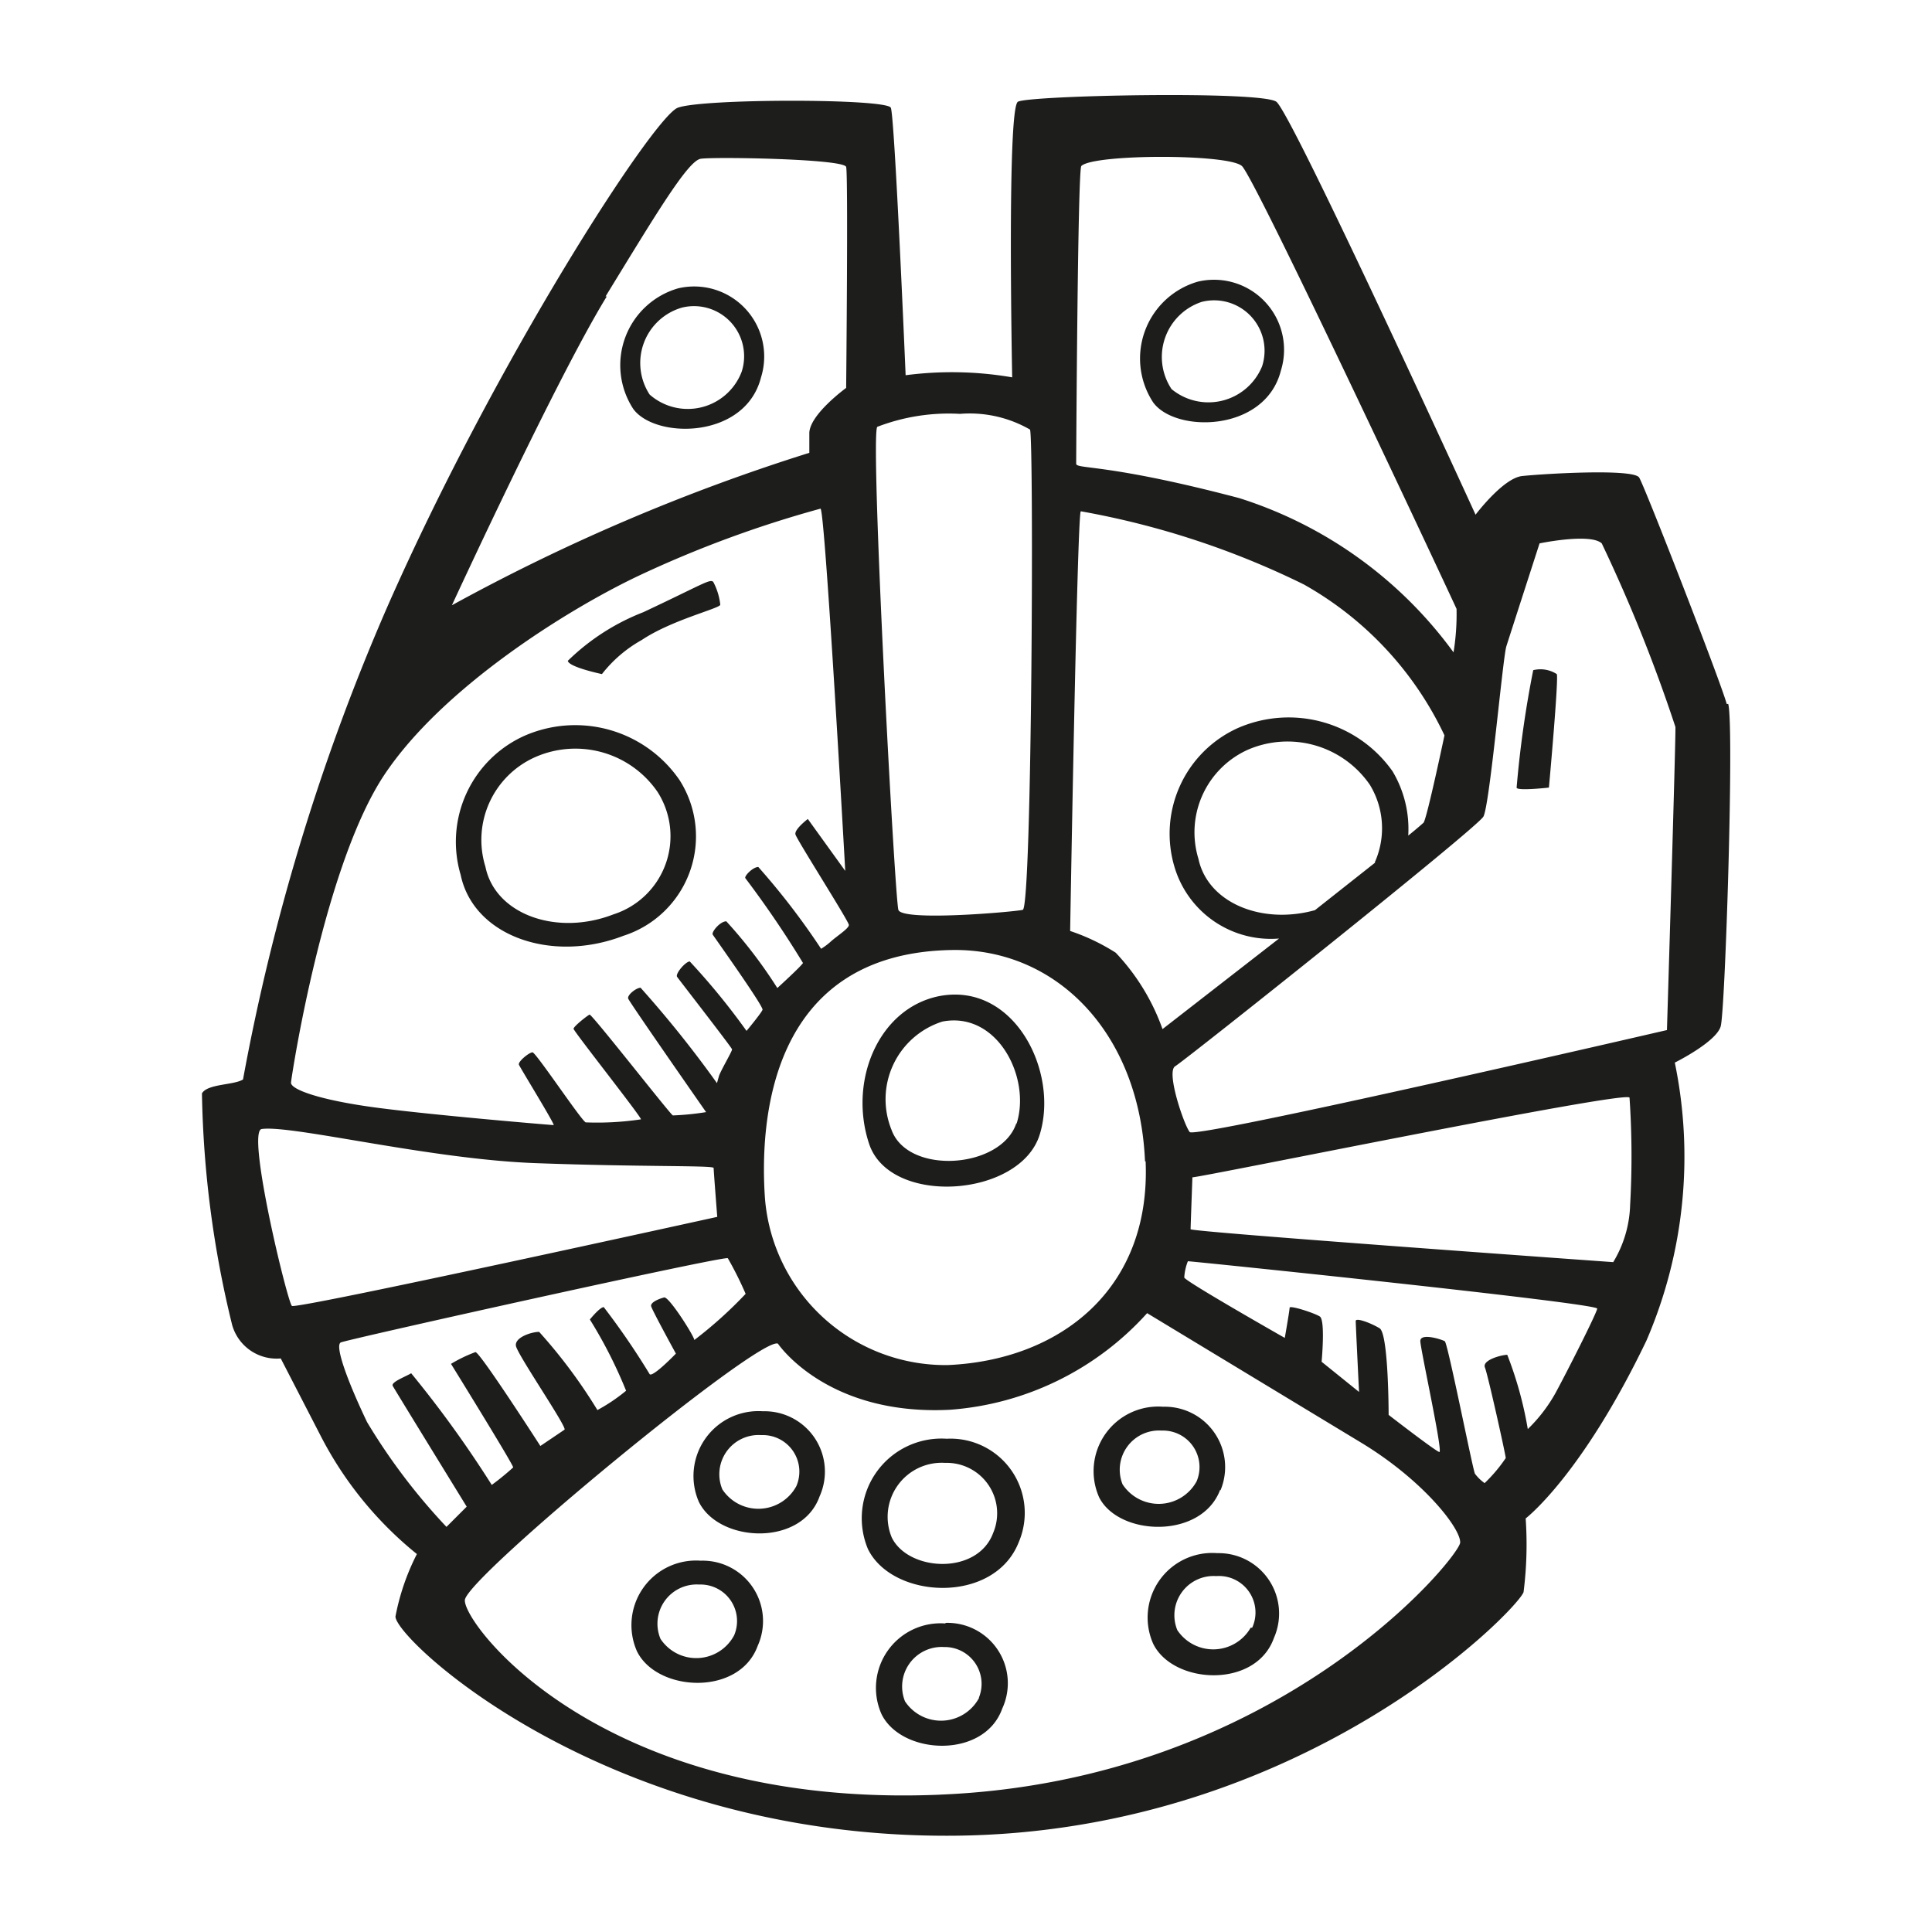<?xml version="1.0" encoding="utf-8"?><!-- Uploaded to: SVG Repo, www.svgrepo.com, Generator: SVG Repo Mixer Tools -->
<svg width="800px" height="800px" viewBox="0 0 64 64" xmlns="http://www.w3.org/2000/svg"><path d="m31.36 47.66a2.64 2.64 0 0 0 -2.61 3.65c.81 1.67 4.19 1.85 5-.23a2.46 2.46 0 0 0 -2.39-3.42zm1.54 3.12c-.52 1.41-2.81 1.28-3.36.15a1.79 1.79 0 0 1 1.77-2.47 1.67 1.67 0 0 1 1.59 2.32zm-1.58 3a2.14 2.14 0 0 0 -2.12 3c.66 1.36 3.4 1.5 4-.18a2 2 0 0 0 -1.88-2.84zm1.11 2.47a1.43 1.43 0 0 1 -2.45.11 1.31 1.31 0 0 1 1.29-1.8 1.22 1.22 0 0 1 1.16 1.67zm8-6.88a2 2 0 0 0 -1.9-2.77 2.14 2.14 0 0 0 -2.12 3c.65 1.29 3.39 1.4 4.01-.25zm-3.24-.19a1.3 1.3 0 0 1 1.29-1.79 1.21 1.21 0 0 1 1.16 1.68 1.43 1.43 0 0 1 -2.46.09zm-11.92-2.43a2.15 2.15 0 0 0 -2.12 3c.66 1.35 3.4 1.5 4-.18a2 2 0 0 0 -1.88-2.82zm1.11 2.48a1.43 1.43 0 0 1 -2.45.11 1.3 1.3 0 0 1 1.29-1.8 1.21 1.21 0 0 1 1.16 1.69zm-3.17 2.47a2.14 2.14 0 0 0 -2.11 3c.66 1.35 3.39 1.5 4-.18a2 2 0 0 0 -1.89-2.82zm1.11 2.47a1.42 1.42 0 0 1 -2.44.12 1.3 1.3 0 0 1 1.28-1.8 1.21 1.21 0 0 1 1.16 1.68zm16-2.72a2.14 2.14 0 0 0 -2.12 3c.66 1.35 3.4 1.5 4-.19a2 2 0 0 0 -1.83-2.81zm1.11 2.47a1.43 1.43 0 0 1 -2.43.08 1.3 1.3 0 0 1 1.29-1.79 1.21 1.21 0 0 1 1.19 1.71zm15.77-30.6c-.2-.74-2.71-7.19-2.9-7.5s-3.25-.12-3.88-.05-1.54 1.28-1.54 1.28-6.09-13.31-6.6-13.68-8.19-.21-8.56 0-.19 9.13-.19 9.13a11.79 11.79 0 0 0 -3.53-.07s-.36-8.55-.49-8.86-6.26-.31-7.06 0-6 8.32-9.61 16.51a71.47 71.47 0 0 0 -4.79 15.68c-.31.19-1.18.14-1.36.46a34.42 34.42 0 0 0 1 7.67 1.53 1.53 0 0 0 1.61 1.11l1.31 2.54a12.19 12.19 0 0 0 3.2 3.94 7.68 7.68 0 0 0 -.71 2.07c0 .76 7 7.37 18.53 7.26s18.66-7.51 18.84-8.07a12.56 12.56 0 0 0 .07-2.44s1.85-1.41 4-5.89a15.38 15.38 0 0 0 .94-9.21s1.37-.68 1.52-1.2.45-9.93.25-10.68zm-21.38-17.82c.39-.4 4.87-.41 5.32 0s7 14.42 7.11 14.67a7.86 7.86 0 0 1 -.1 1.44 14 14 0 0 0 -7.1-5.11c-4.4-1.16-5.4-.95-5.4-1.14s.05-9.73.17-9.86zm0 11.44a27.7 27.7 0 0 1 7.37 2.42 11.23 11.23 0 0 1 4.66 5s-.57 2.7-.69 2.89c0 0-.21.19-.51.43a3.73 3.73 0 0 0 -.52-2.13 4.21 4.21 0 0 0 -5.13-1.43 3.84 3.84 0 0 0 -2.09 4.61 3.33 3.33 0 0 0 3.46 2.36l-3.86 3a7.16 7.16 0 0 0 -1.55-2.53 6.82 6.82 0 0 0 -1.51-.72s.23-13.65.35-13.9zm9.74 11.63-2 1.58c-1.76.49-3.55-.24-3.86-1.7a3 3 0 0 1 1.65-3.62 3.31 3.31 0 0 1 4.03 1.17 2.77 2.77 0 0 1 .16 2.57zm-7.61 9.9c.18 4.24-2.84 6.59-6.56 6.75a6 6 0 0 1 -6.05-5.53c-.17-2.44.09-8.13 6.21-8.22 3.45-.05 6.2 2.75 6.38 7zm-8.89-24.33a6.59 6.59 0 0 1 2.74-.43 4 4 0 0 1 2.32.52c.13.24.07 15.84-.24 15.91s-4 .39-4.12 0-.94-15.68-.7-16zm-9-4.32c1.63-2.66 2.72-4.49 3.15-4.56s4.75 0 4.82.27 0 7.32 0 7.32-1.24.9-1.22 1.52v.63a65.1 65.1 0 0 0 -11.84 5.05s3.49-7.57 5.13-10.23zm-7.31 15.82c1.92-2.86 6-5.42 8.37-6.55a37.23 37.23 0 0 1 6.06-2.24c.15 0 .82 12 .82 12l-1.24-1.72s-.45.34-.41.51 1.77 2.88 1.77 3-.39.36-.61.56a2.13 2.13 0 0 1 -.31.23 23.9 23.9 0 0 0 -2.08-2.71c-.18 0-.47.3-.43.37a33.63 33.63 0 0 1 1.91 2.81c-.06.11-.85.83-.85.83a15.66 15.66 0 0 0 -1.69-2.21c-.21 0-.5.36-.45.44s1.69 2.38 1.65 2.49-.53.7-.53.7a22.85 22.85 0 0 0 -1.88-2.3c-.14 0-.49.41-.42.51s1.81 2.34 1.82 2.4-.41.76-.44.91l-.06.21a36.84 36.84 0 0 0 -2.53-3.16c-.14 0-.45.24-.41.36s2.58 3.76 2.58 3.76a8.9 8.9 0 0 1 -1.1.11c-.06 0-2.69-3.37-2.76-3.34s-.53.39-.53.47 2.31 3 2.23 3a9.77 9.77 0 0 1 -1.83.1c-.17-.1-1.65-2.32-1.76-2.32s-.49.31-.45.41 1.21 2 1.15 2-3.89-.32-5.81-.57-2.91-.61-2.89-.84 1.09-7.22 3.11-10.22zm-3.08 17.62c-.15-.13-1.52-5.79-1-5.86 1-.14 5.55 1 9.06 1.13s5.91.07 5.91.16.12 1.62.12 1.62-13.93 3.07-14.09 2.95zm2.49 3.85c-.65-1.36-1.08-2.54-.87-2.64s12.71-2.88 12.82-2.79a11.74 11.74 0 0 1 .59 1.18 14.08 14.08 0 0 1 -1.7 1.53c0-.12-.84-1.45-1-1.41s-.46.16-.43.29.82 1.57.82 1.57-.77.8-.87.68a24.76 24.76 0 0 0 -1.52-2.22c-.13 0-.46.41-.46.41a15.31 15.31 0 0 1 1.2 2.36 5.85 5.85 0 0 1 -.95.64 17.36 17.36 0 0 0 -1.93-2.59c-.25 0-.81.18-.77.46s1.71 2.71 1.61 2.78l-.8.54s-2-3.11-2.15-3.11a4.74 4.74 0 0 0 -.81.39s2.06 3.33 2.06 3.43a8.77 8.77 0 0 1 -.71.58 36.9 36.9 0 0 0 -2.67-3.7c-.15.1-.68.29-.61.42s2.45 4 2.45 4l-.67.67a20.11 20.11 0 0 1 -2.63-3.47zm19 12.34c-11.24.48-15.84-5.68-15.76-6.45s9.77-8.76 10.37-8.49c0 0 1.61 2.4 5.7 2.19a9.74 9.74 0 0 0 6.53-3.2l7.09 4.29c2.05 1.24 3.3 2.84 3.28 3.31s-6.03 7.9-17.24 8.35zm20.36-13.29a5.15 5.15 0 0 1 -.91 1.18 12.42 12.42 0 0 0 -.68-2.46c-.18 0-.84.17-.74.42s.68 2.86.69 3a5.07 5.07 0 0 1 -.7.83 1.43 1.43 0 0 1 -.32-.31c-.07-.12-.9-4.33-1-4.39s-.82-.29-.81 0 .76 3.7.63 3.67-1.68-1.23-1.68-1.23 0-2.69-.3-2.87-.79-.36-.79-.24.11 2.35.11 2.35l-1.24-1s.13-1.38-.06-1.5-1-.38-1-.29-.16 1-.16 1-3.29-1.87-3.33-2a1.74 1.74 0 0 1 .12-.54c.15 0 13.59 1.39 13.56 1.57s-1.03 2.15-1.39 2.81zm2.48-6.24a3.86 3.86 0 0 1 -.56 1.89s-14-1-14-1.09.06-1.72.06-1.72c.31 0 14.38-2.89 14.48-2.64a28.69 28.69 0 0 1 .02 3.56zm1.23-5.8s-15.63 3.62-15.82 3.38-.79-2-.48-2.18 10-7.89 10.21-8.27.64-5.26.76-5.64 1.1-3.41 1.1-3.41 1.68-.35 2.06 0a51.76 51.76 0 0 1 2.44 6.08c.02.22-.28 10.04-.28 10.04zm-32.76-24.57a2.65 2.65 0 0 0 -1.49 4c.74 1 3.71 1 4.23-1.05a2.32 2.32 0 0 0 -2.74-2.95zm2.1 2.76a1.91 1.91 0 0 1 -3.05.76 1.91 1.91 0 0 1 1.07-2.88 1.66 1.66 0 0 1 1.98 2.12zm26.22 9.89a35 35 0 0 0 -.55 3.89c0 .12 1.07 0 1.07 0s.33-3.63.26-3.76a1 1 0 0 0 -.78-.13zm-8.36-9.92a2.32 2.32 0 0 0 -2.75-2.95 2.65 2.65 0 0 0 -1.48 4c.74 1.02 3.71.99 4.23-1.05zm-2.62-2.28a1.67 1.67 0 0 1 2 2.13 1.92 1.92 0 0 1 -3 .76 1.92 1.92 0 0 1 1-2.89zm-19.16 21a3.46 3.46 0 0 0 1.86-5.16 4.19 4.19 0 0 0 -5.15-1.46 3.85 3.85 0 0 0 -2.1 4.6c.42 2.02 3 2.94 5.39 2.02zm-2.92-5.92a3.3 3.3 0 0 1 4.05 1.15 2.72 2.72 0 0 1 -1.46 4.06c-1.88.73-3.92 0-4.24-1.58a3 3 0 0 1 1.65-3.63zm2.21-2.75a4.38 4.38 0 0 1 1.32-1.13c1-.67 2.61-1.05 2.6-1.17a2.1 2.1 0 0 0 -.23-.75c-.1-.12-.34.07-2.32 1a7.41 7.41 0 0 0 -2.5 1.61c.03.21 1.13.44 1.13.44zm11.16 10.67c-2 .41-3 2.81-2.31 4.89s5 1.78 5.65-.3-.84-5.08-3.34-4.59zm2.57 4.2c-.49 1.52-3.6 1.74-4.14.22a2.7 2.7 0 0 1 1.69-3.58c1.83-.35 2.95 1.88 2.45 3.4z" fill="#1d1d1b"/></svg>